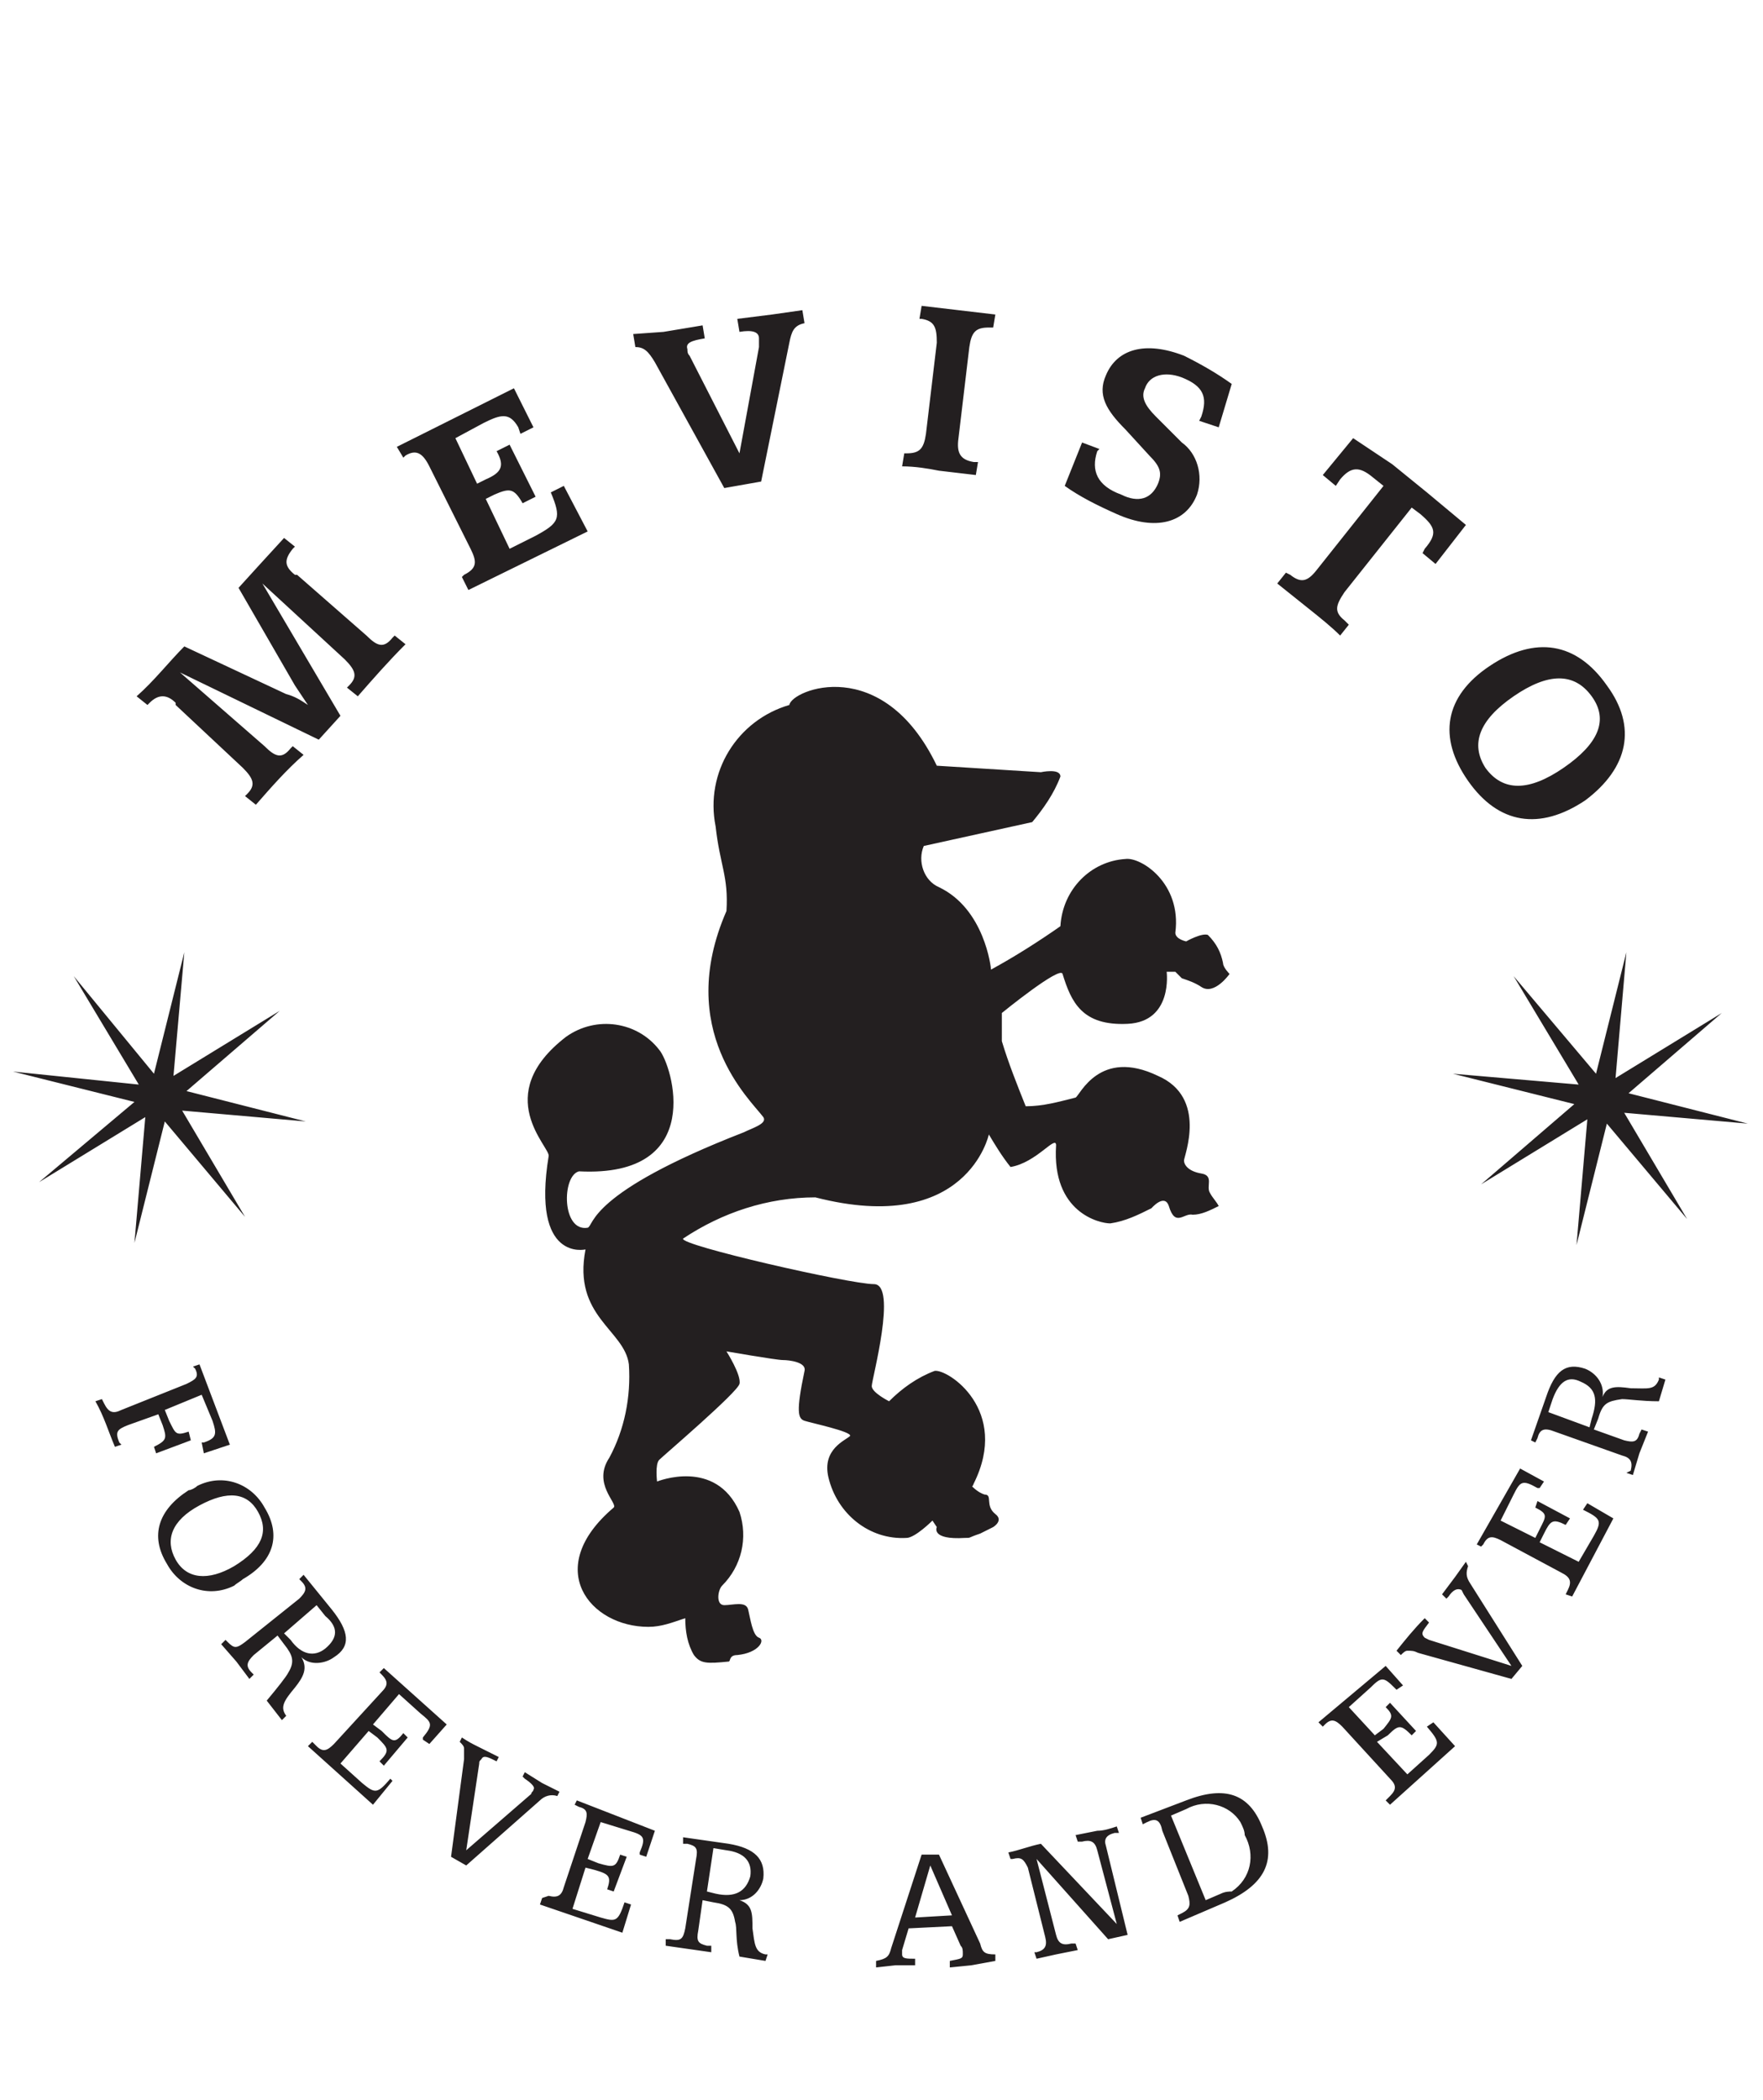 <svg xmlns="http://www.w3.org/2000/svg" viewBox="0 0 81.3 96.8"><path d="M45.9 90.4v-.3c-.5 0-.6-.1-.7-.5l-1.9-4.1h-.8l-1.4 4.3c-.1.4-.2.5-.7.6v.3l.9-.1h.9v-.3c-.4 0-.6 0-.6-.2v-.2l.3-1 2-.1.4.9c.1.1.1.2.1.4s-.1.2-.6.3v.3l1-.1 1.1-.2zm-2-2.1l-1.7.1.7-2.4 1 2.3zM7.1 49.5l1.4-5.6-.5 5.7 4.9-3-4.3 3.7 5.5 1.4-5.7-.5 2.9 4.9-3.7-4.4-1.4 5.6.5-5.8-4.9 3 4.4-3.7-5.6-1.4 5.8.6-3-5 3.7 4.5zm66.5 0l1.4-5.6-.5 5.8 4.9-3-4.3 3.7 5.5 1.4-5.7-.5 2.9 4.9-3.7-4.4-1.4 5.6.5-5.8-4.9 3 4.3-3.7-5.6-1.4 5.8.5-3-5 3.8 4.5zM43.2 35.3l4.8.3s.9-.2.9.2c-.3.8-.8 1.5-1.3 2.1l-5 1.1c-.3.7 0 1.6.7 1.9 2.1 1 2.4 3.7 2.4 3.8 1.1-.6 2.2-1.3 3.2-2 .1-1.7 1.4-3 3-3.1.7-.1 2.6 1.1 2.3 3.4 0 .3.5.4.5.4s.7-.4 1-.3c.4.4.6.8.7 1.3 0 .2.3.5.3.5s-.7 1-1.3.6c-.3-.2-.6-.3-.9-.4l-.3-.3h-.4s.3 2.3-1.8 2.4c-2.1.1-2.6-1-3-2.3-.1-.4-2.8 1.8-2.8 1.8V48c.3 1 .7 2 1.1 3 .8 0 1.5-.2 2.3-.4.2-.1 1.1-2.3 3.8-1 2.3 1 1.2 3.7 1.2 3.9 0 .2.2.5.8.6s.2.6.4.9c.1.2.3.4.4.6-.4.2-.8.4-1.2.4-.4-.1-.8.6-1.1-.4-.2-.6-.8.1-.8.1-.6.3-1.2.6-1.9.7-.5 0-2.7-.5-2.5-3.6 0-.5-.9.8-2.1 1-.4-.5-.7-1-1-1.5 0 0-1 4.7-8 2.9-2.2 0-4.3.7-6.1 1.9-.2.3 7.7 2.1 8.8 2.1 1.1 0-.1 4.4-.1 4.7 0 .3.8.7.8.7.6-.6 1.3-1.1 2.1-1.4.6-.1 3.5 1.8 1.8 5.2-.1.3-.2 0-.2 0 .2.2.4.4.7.5.4 0 0 .5.5.9.4.3-.1.6-.1.6l-.6.3c-.6.2-.4.2-.7.2-1.6.1-1.3-.5-1.3-.5l-.2-.3s-.8.8-1.2.8c-1.7.1-3.2-1.1-3.6-2.8-.3-1.3.8-1.7 1-1.9.1-.2-1.8-.6-2.1-.7-.3-.1-.4-.4 0-2.3.1-.4-.7-.5-1-.5-.3 0-2.6-.4-2.6-.4s.7 1.1.6 1.5c-.1.4-3.5 3.3-3.7 3.5-.2.2-.1 1-.1 1s2.7-1.1 3.8 1.4c.4 1.2.1 2.5-.8 3.4-.2.2-.3.9.1.9s1-.2 1.1.2c.1.4.2 1.2.5 1.3.3.1 0 .7-1 .8-.4 0-.3.3-.4.3-1 .1-1.3.1-1.6-.3-.3-.5-.4-1.1-.4-1.7-.6.2-1.1.4-1.7.4-2.7 0-4.9-2.7-1.6-5.5.2-.2-1-1.1-.2-2.3.7-1.3 1-2.8.9-4.3-.2-1.6-2.6-2.2-2-5.3 0 0-2.5.6-1.7-4.3.1-.4-2.7-2.8.8-5.5 1.4-1 3.3-.7 4.3.6.6.7 2.2 5.9-3.7 5.6-.8.2-.8 2.8.4 2.6.3-.1 0-1.6 7.2-4.4.4-.2 1.1-.4.9-.7-.6-.8-4.1-4-1.7-9.5.1-1.6-.3-2.1-.5-3.9-.5-2.5 1-4.9 3.4-5.6.1-.7 4.3-2.4 6.8 2.8M6.3 32.1l.5.4.1-.1c.4-.4.8-.4 1.2 0v.1l3.1 2.9c.5.5.6.8.2 1.2l-.1.1.5.4c.7-.8 1.4-1.6 2.2-2.3l-.5-.4-.1.1c-.4.5-.7.4-1.2-.1L8.3 31l6.4 3.1 1-1.1-3.6-6.1 3.8 3.5c.5.5.6.8.2 1.2l-.1.1.5.4c.7-.8 1.4-1.6 2.2-2.4l-.5-.4-.1.1c-.4.5-.7.4-1.2-.1l-3.2-2.8h-.1c-.5-.4-.5-.7-.1-1.2l.1-.1-.5-.4L12 26l-1 1.1 2.6 4.5.6.9c-.3-.2-.6-.4-1-.5l-4.7-2.2c-.7.7-1.4 1.6-2.2 2.3m12-11.5l.3.5.1-.1c.5-.3.8-.1 1.1.5l1.9 3.8c.3.6.3.9-.3 1.2l-.1.1.3.6 5.5-2.7-1.1-2.1-.6.3c.5 1.2.4 1.4-.7 2l-1.2.6-1.1-2.3.4-.2c.7-.3.9-.3 1.3.4l.6-.3-1.2-2.4-.6.3c.4.7.2 1-.5 1.3l-.4.2-1-2.1 1.3-.7c.8-.4 1.2-.5 1.6.2l.1.3.6-.3-.9-1.8-5.4 2.7zm10.9-5.2l.1.6c.4 0 .6.2.9.7l3.2 5.8 1.7-.3 1.3-6.4c.1-.5.2-.8.7-.9l-.1-.6-1.4.2-1.6.2.1.6c.6-.1.9 0 .9.3v.4l-.9 4.9-2.3-4.5c-.1-.1-.1-.2-.1-.3-.1-.3.2-.4.8-.5l-.1-.6-1.8.3-1.4.1m13.3-1.3l-.1.6h.1c.6.1.7.4.7 1.1l-.5 4.2c-.1.7-.3.9-.9.9h-.1l-.1.6c.6 0 1.2.1 1.7.2l1.7.2.1-.6h-.2c-.6-.1-.8-.4-.7-1.1l.5-4.2c.1-.7.3-.9.9-.9h.2l.1-.6-1.7-.2-1.7-.2m14.3 3.6c-.7-.5-1.4-.9-2.2-1.3-1.8-.7-3.1-.3-3.6.9-.4.9 0 1.6.9 2.5L53 21c.5.5.6.8.4 1.3-.3.7-.9.9-1.7.5-1.1-.4-1.4-1.1-1.1-2l.1-.1-.8-.3-.8 2c.7.5 1.5.9 2.4 1.3 1.8.8 3.2.4 3.7-.9.3-.9 0-1.9-.7-2.4l-1.2-1.2c-.5-.5-.7-.9-.5-1.3.2-.6.9-.8 1.7-.5 1 .4 1.2.9.9 1.8l-.1.2.9.3.6-2zm5.6 2.5L61 21.9l.6.5.2-.3c.5-.6.9-.6 1.5-.1l.5.4-3.1 3.9c-.4.5-.7.6-1.2.2l-.2-.1-.4.5 1.5 1.2c.5.4 1 .8 1.4 1.2l.4-.5-.2-.2c-.5-.4-.4-.7 0-1.3l3.1-3.9.4.3c.7.6.8.9.2 1.6l-.1.2.6.5 1.4-1.8-1.8-1.5-1.6-1.3-1.8-1.2m11.7 11.4c-1.4-2-3.3-2.3-5.4-.9s-2.4 3.3-1 5.3 3.3 2.3 5.4.9c2-1.5 2.4-3.4 1-5.3m-.7.5c.8 1.1.3 2.2-1.3 3.3-1.6 1.1-2.8 1.1-3.6 0-.7-1.1-.3-2.2 1.3-3.3 1.6-1.1 2.8-1.1 3.6 0M9.2 62.9l-.3.1.1.1c.2.4 0 .5-.4.7l-3 1.2c-.4.2-.6.1-.8-.3l-.1-.2-.3.1c.4.7.6 1.4.9 2.1l.3-.1-.1-.1c-.2-.5-.1-.6.4-.8l1.4-.5.2.5c.2.6.2.7-.4 1l.1.3 1.6-.6-.1-.4c-.6.2-.6.1-.9-.5l-.2-.5 1.7-.7.5 1.2c.2.6.2.8-.4 1h-.1l.1.5 1.2-.4-1.4-3.7zm3 6.6c-.6-1.1-1.9-1.6-3.1-1-.1.1-.3.2-.4.2-1.4.9-1.8 2.1-1 3.4.6 1.1 1.9 1.6 3.1 1 .1-.1.3-.2.4-.3 1.4-.8 1.8-2 1-3.3m-1.4 2.7c-1.2.7-2.2.6-2.7-.3s-.2-1.8 1.1-2.5 2.2-.6 2.7.3.2 1.7-1.1 2.5m4.5 2L14 72.6l-.2.2.1.1c.3.3.2.5-.1.8l-2.5 2c-.4.3-.5.3-.8 0l-.1-.1-.2.2.7.8.6.8.2-.2-.1-.1c-.3-.3-.2-.5.1-.8l1.1-.9.3.4c.4.5.5.8.2 1.3-.1.2-.5.7-1 1.3l.7.9.2-.2c-.3-.4-.1-.7.4-1.3.4-.5.6-.9.3-1.4.4.4 1.1.3 1.5 0 .8-.5.7-1.2-.1-2.2M15 76c-.5.4-1.1.3-1.6-.4l-.3-.3 1.5-1.3.4.5c.6.5.6 1 0 1.5m2.7.9l-.2.2.1.1c.3.3.3.5 0 .8l-2.2 2.4c-.3.3-.5.4-.8.1l-.2-.2-.2.2 3 2.7.9-1.1-.1-.1c-.6.7-.7.7-1.3.2l-1-.9 1.3-1.5.4.3c.5.5.6.6.1 1.1l.2.2 1.1-1.3-.2-.2c-.4.5-.5.4-1-.1l-.4-.3 1.2-1.4 1 .9c.5.4.6.5.1 1.1v.1l.3.2.8-.9-2.9-2.6zm3.6 3.2l-.1.2c.1.1.2.2.2.3v.5l-.6 4.5.7.4 3.4-3c.2-.2.5-.3.8-.2l.1-.2-.8-.4-.8-.5-.1.2.1.1c.3.2.5.4.4.5 0 .1-.1.1-.1.2l-3 2.6.6-4c0-.1 0-.1.1-.2.1-.2.3-.1.7.1l.1-.2-1-.5c-.2-.1-.4-.2-.7-.4m5.3 2.9l-.1.2.2.1c.4.1.4.3.3.7l-1 3c-.1.4-.3.5-.7.4l-.3.1-.1.3 3.8 1.3.4-1.3-.3-.1c-.3.9-.4.9-1.1.7l-1.3-.4.6-1.9.4.1c.7.2.8.3.6.9l.3.1.6-1.6-.3-.1c-.2.6-.3.6-1 .4l-.5-.2.6-1.7 1.3.4c.7.2.8.3.5 1v.1l.3.1.4-1.2-3.6-1.4zm7.5 4.6c.6 0 1-.5 1.1-1 .1-.9-.4-1.4-1.6-1.6l-2.1-.3v.3h.2c.4.1.5.2.4.7l-.5 3.2c-.1.5-.2.6-.7.5h-.2v.3l2.1.3v-.3h-.2c-.4-.1-.5-.2-.4-.7l.2-1.4.5.1c.7.1.9.3 1 .9.1.3 0 .8.2 1.6l1.2.2.1-.3h-.1c-.5-.1-.5-.5-.6-1.2 0-.7 0-1.1-.6-1.3m-1.1-.3l-.4-.1.3-2 .6.1c.8.1 1.2.5 1.1 1.2-.2.7-.7 1-1.6.8m13.5-1.9l.1.3h.1c.4-.1.5 0 .7.4l.8 3.2c.1.4 0 .6-.4.7h-.1l.1.3.9-.2 1-.2-.1-.3h-.2c-.4.1-.6 0-.7-.4l-.9-3.5 3.3 3.7.9-.2-1-4.1c-.1-.3 0-.5.4-.6h.2l-.1-.3c-.3.1-.6.2-.9.2l-1 .2.1.3h.2c.4-.1.6 0 .7.4l.9 3.4L48 85c-.5.1-1 .3-1.5.4m11.7-1.2c-.6-1.5-1.7-1.9-3.5-1.2l-2.1.8.1.3.2-.1c.4-.2.6-.1.7.4l1.2 3c.1.4.1.6-.3.8l-.2.1.1.3 2.1-.9c1.8-.8 2.4-1.9 1.7-3.5m-1.9 3.1l-.7.3-1.6-3.9.7-.3c.9-.5 2-.2 2.5.6.1.2.2.4.2.6.5.9.3 2-.6 2.6-.1 0-.3 0-.5.1m4.5-7.9l.2.2.1-.1c.3-.3.5-.2.8.1l2.2 2.4c.3.3.3.5 0 .8l-.2.2.2.2 3-2.7-1-1.1-.3.2c.6.7.6.8.1 1.3l-1 .9-1.4-1.5.5-.3c.5-.5.6-.5 1.1 0l.2-.2-1.2-1.3-.2.2c.4.4.3.5-.1 1l-.4.3-1.2-1.3 1-.9c.5-.5.6-.5 1.1 0l.1.1.3-.2-.8-.9-3.1 2.6zm3.6-3.3l.2.2c.1-.1.2-.2.3-.2.2 0 .3 0 .5.1l4.3 1.2.5-.6-2.4-3.8c-.2-.3-.2-.5-.1-.8l-.1-.2-.5.7-.6.8.2.2.1-.1c.2-.3.4-.4.6-.3l.1.2 2.2 3.3-3.8-1.2-.2-.1c-.2-.2-.1-.3.2-.7l-.2-.2c-.5.5-.9 1-1.3 1.5m3.7-4.9l.2.1.1-.1c.2-.4.4-.4.8-.2l2.8 1.5c.4.2.5.4.3.8l-.1.2.3.1 1.9-3.6-1.2-.7-.2.3c.8.4.9.5.5 1.2l-.7 1.2-1.8-.9.2-.4c.3-.6.4-.7 1-.4l.2-.3-1.5-.8-.1.3c.6.3.5.4.2 1l-.2.4-1.6-.8.6-1.2c.3-.6.4-.7 1.1-.3h.1l.2-.3-1.1-.6-2 3.5zm8.7-7.6l-.3-.1v.1c-.2.5-.5.4-1.3.4-.7-.1-1.1-.1-1.3.4.1-.6-.3-1.1-.8-1.3-.9-.3-1.4.1-1.8 1.3l-.7 2 .2.1.1-.2c.1-.4.3-.5.8-.3l3.1 1.1c.4.1.5.3.4.7l-.2.1.3.1.3-1 .4-1-.3-.1-.1.2c-.1.4-.3.4-.7.3l-1.4-.5.2-.5c.2-.7.4-.8 1.1-.9.3 0 .9.1 1.7.1l.3-1zm-3.4 1.8l-.1.4-1.9-.7.2-.6c.3-.8.7-1.1 1.3-.8.7.3.8.8.5 1.7" fill="#231f20"/></svg>
